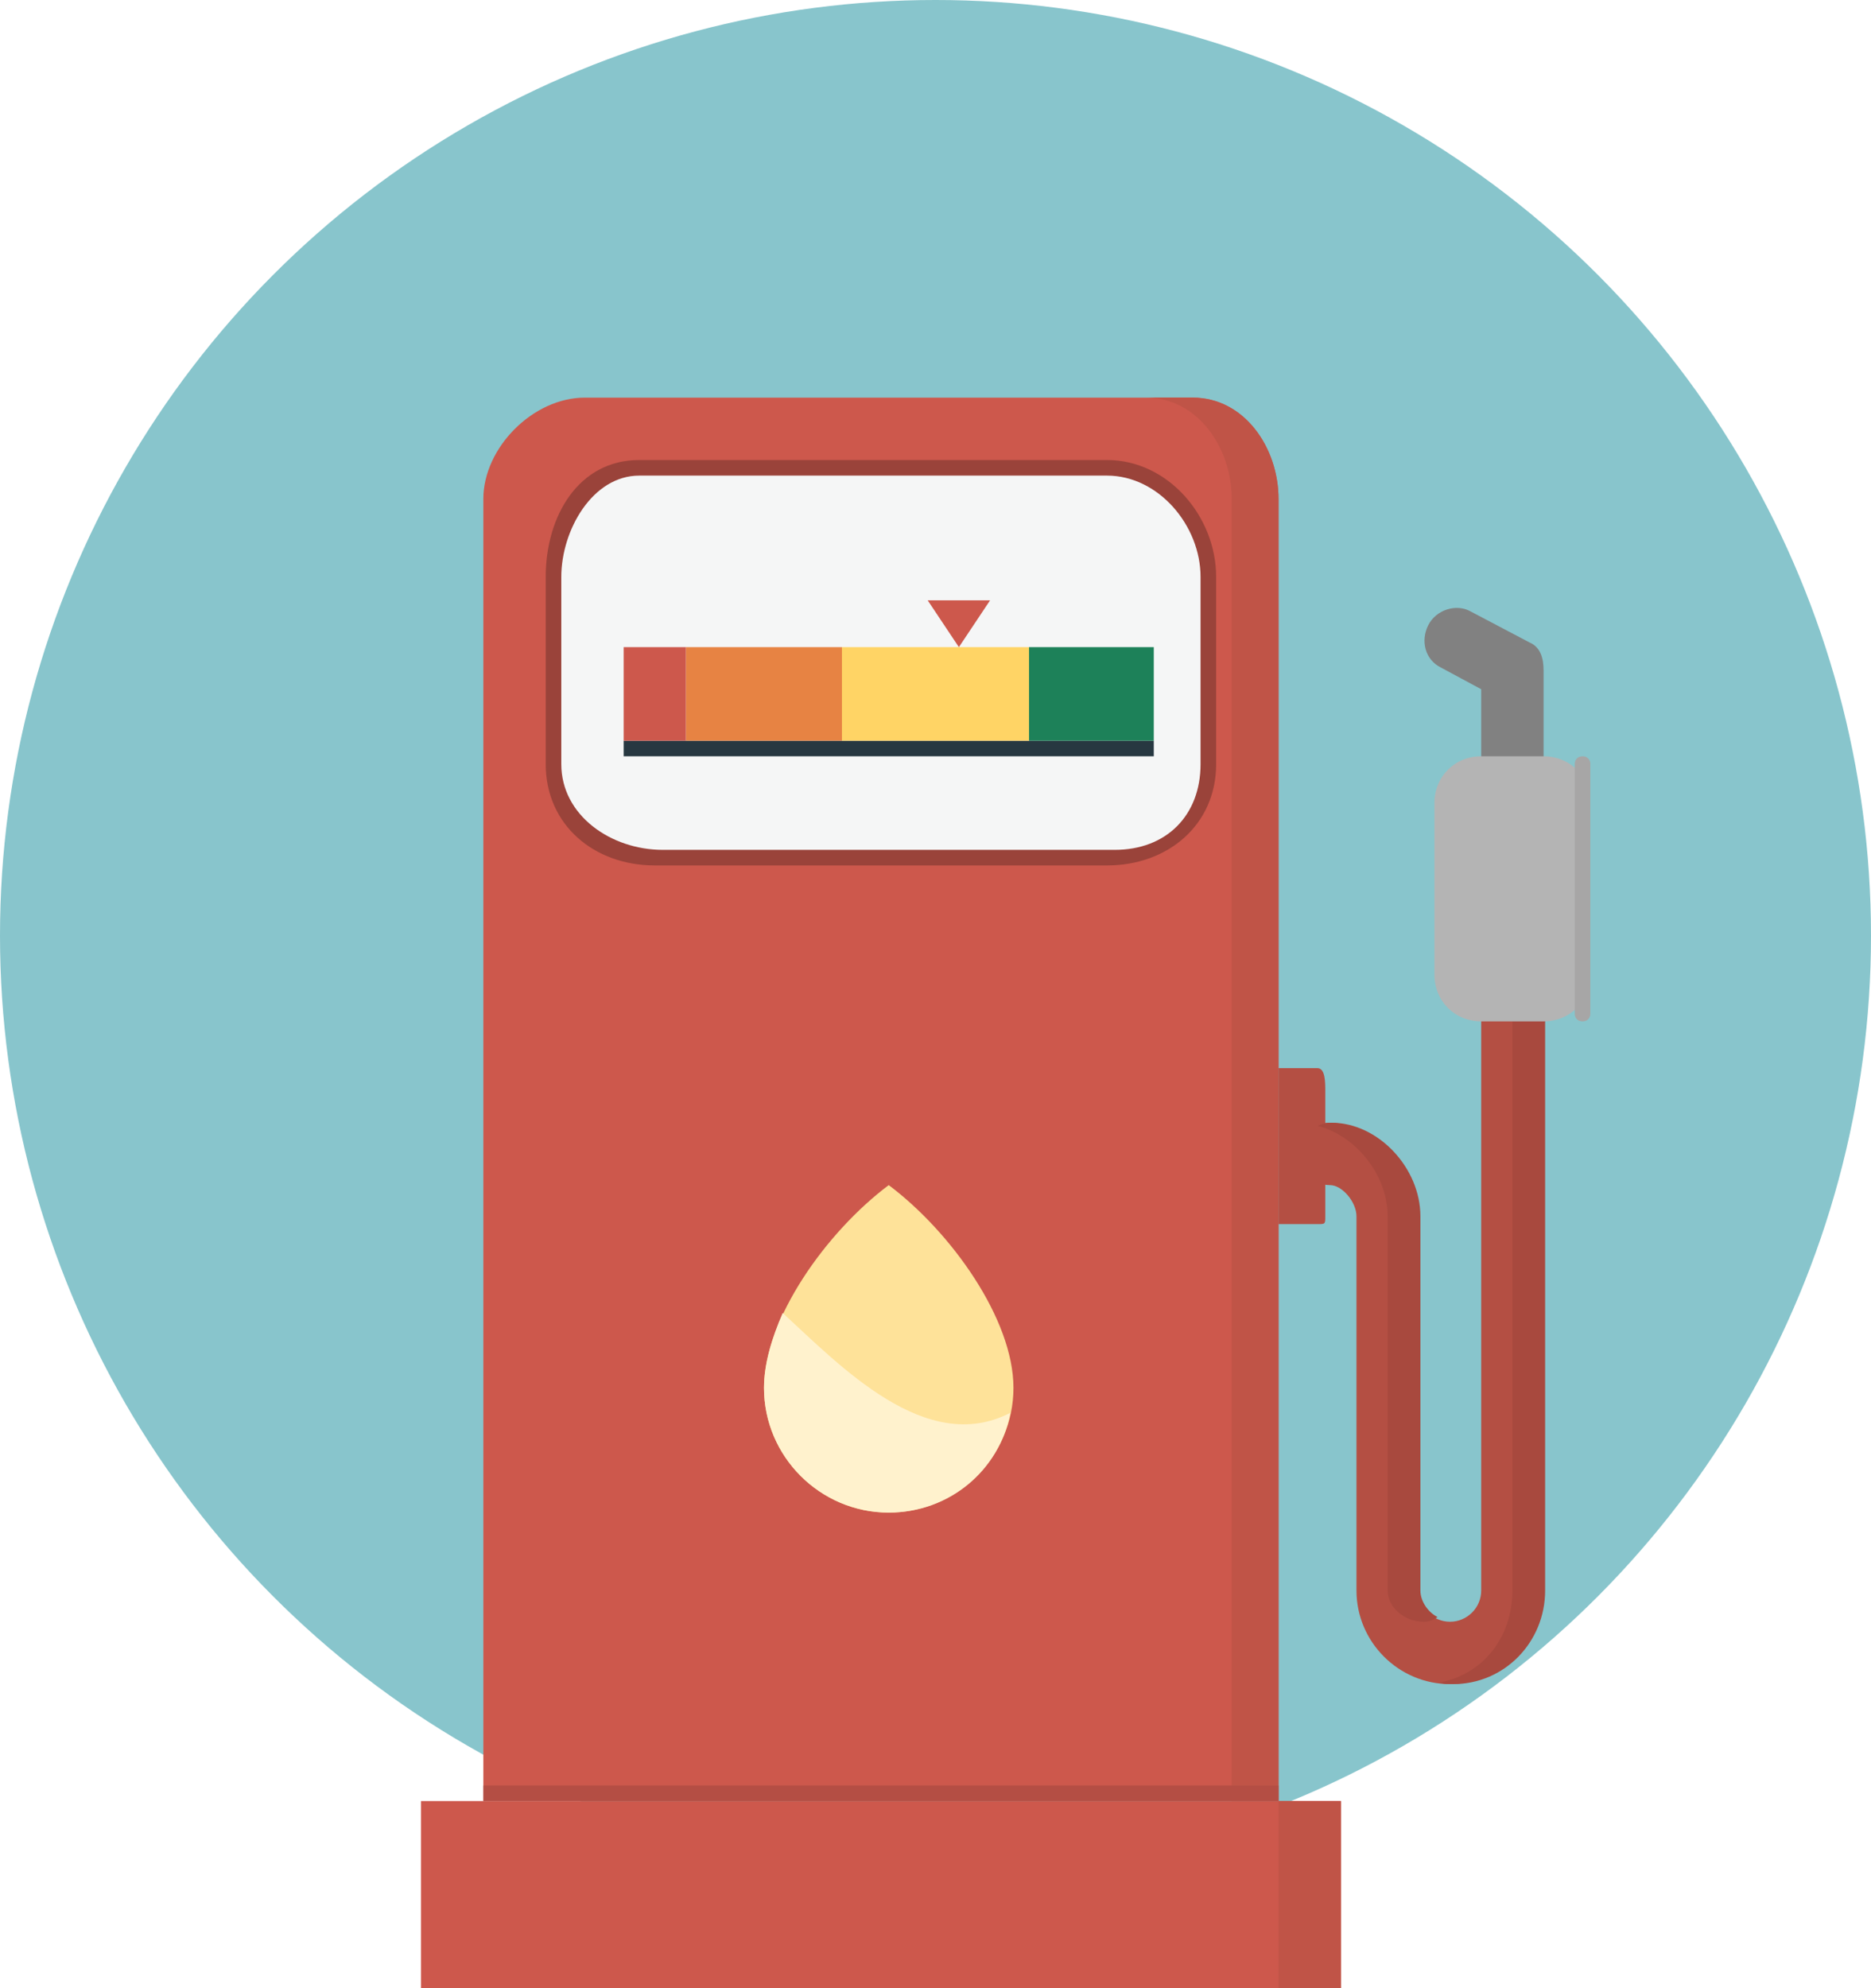 <?xml version="1.0" encoding="utf-8"?>
<!-- Generator: Adobe Illustrator 19.1.0, SVG Export Plug-In . SVG Version: 6.00 Build 0)  -->
<svg version="1.1" id="Layer_1" xmlns="http://www.w3.org/2000/svg" xmlns:xlink="http://www.w3.org/1999/xlink" x="0px" y="0px"
	 viewBox="0 0 120 127.5" style="enable-background:new 0 0 120 127.5;" xml:space="preserve">
<style type="text/css">
	.st0{fill:#88C5CC;}
	.st1{fill:#CD584C;}
	.st2{fill:#C05447;}
	.st3{fill:#9A433A;}
	.st4{fill:#B44F43;}
	.st5{fill:#F5F6F6;}
	.st6{fill:#B44E44;}
	.st7{fill:#A8493E;}
	.st8{fill:#818181;}
	.st9{fill:#B4B4B4;}
	.st10{fill:#A7A6A6;}
	.st11{fill:#273841;}
	.st12{fill:#E78343;}
	.st13{fill:#FFD465;}
	.st14{fill:#1D8159;}
	.st15{fill:#FEE299;}
	.st16{fill:#FFF2CD;}
</style>
<g>
	<circle class="st0" cx="60" cy="60" r="60"/>
	<rect x="27" y="115.5" class="st1" width="59" height="12"/>
	<rect x="82" y="115.5" class="st2" width="4" height="12"/>
	<path class="st1" d="M82,115.5V32c0-3.3-2.2-6.5-5.5-6.5h-39c-3.3,0-6.5,3.2-6.5,6.5v83.5H82z"/>
	<path class="st2" d="M76.5,25.5h-3c3.3,0,5.5,3.2,5.5,6.5v83.5h3V32C82,28.7,79.8,25.5,76.5,25.5z"/>
	<path class="st3" d="M78,49c0,3.9-3.1,6.5-7,6.5H42c-3.9,0-7-2.6-7-6.5V37c0-3.9,2.1-7.5,6-7.5h30c3.9,0,7,3.6,7,7.5V49z"/>
	<path class="st4" d="M82,68.5h2.5c0.5,0,0.5,0.9,0.5,1.5v8c0,0.5,0,0.5-0.5,0.5H82V68.5z"/>
	<path class="st5" d="M71,30.5H41c-3,0-5,3.5-5,6.5v4v4v4c0,3.3,3.2,5.5,6.5,5.5h29c3.3,0,5.5-2.2,5.5-5.5v-4v-4v-4
		C77,33.7,74.3,30.5,71,30.5z"/>
	<rect x="31" y="114.5" class="st6" width="51" height="1"/>
	<path class="st4" d="M93,108c-3.3,0-6-2.7-6-6V78c0-0.9-0.9-2-1.7-2c-1.1,0-1.9-0.9-1.9-2c0-1.1,0.7-2,1.8-2c3.1,0,5.8,2.9,5.8,6
		v24c0,1.1,0.9,2,2,2c1.1,0,2-0.9,2-2V65c0-1.1,0.9-2,2-2s2,0.9,2,2v37C99,105.3,96.3,108,93,108z"/>
	<path class="st7" d="M89,78v24c0,1.1,1.1,2,2.3,2c0.4,0,0.6-0.1,0.9-0.3c-0.6-0.3-1.1-1-1.1-1.7V78c0-3.1-2.7-6-5.7-6
		c-0.3,0-0.7,0.1-0.9,0.2C86.9,72.8,89,75.3,89,78z"/>
	<path class="st7" d="M97.2,63c-0.4,0-0.8,0.1-1.1,0.3c0.6,0.3,0.9,1,0.9,1.7v37c0,3-1.9,5.4-4.7,5.9c0.3,0.1,0.5,0.1,0.9,0.1
		c3.3,0,5.9-2.7,5.9-6V65C99,63.9,98.4,63,97.2,63z"/>
	<path class="st8" d="M97,53c-1.1,0-2-0.9-2-2v-6.8l-2.6-1.4c-1-0.5-1.3-1.7-0.8-2.7c0.5-1,1.8-1.4,2.7-0.9l3.8,2
		c0.7,0.3,0.9,1,0.9,1.8v8C99,52.1,98.1,53,97,53z"/>
	<path class="st9" d="M102,62.5c0,1.7-1.3,3-3,3h-4c-1.7,0-3-1.3-3-3v-11c0-1.7,1.3-3,3-3h4c1.7,0,3,1.3,3,3V62.5z"/>
	<path class="st10" d="M102,49c0-0.3-0.2-0.5-0.5-0.5l0,0c-0.3,0-0.5,0.2-0.5,0.5v16c0,0.3,0.2,0.5,0.5,0.5l0,0
		c0.3,0,0.5-0.2,0.5-0.5V49z"/>
	<rect x="40" y="47.5" class="st11" width="34" height="1"/>
	<rect x="40" y="41.5" class="st1" width="4" height="6"/>
	<rect x="44" y="41.5" class="st12" width="10" height="6"/>
	<rect x="54" y="41.5" class="st13" width="12" height="6"/>
	<rect x="66" y="41.5" class="st14" width="8" height="6"/>
	<polygon class="st1" points="63.5,38.5 61.5,41.5 59.5,38.5 	"/>
	<path class="st15" d="M57,76c-4,3-8,8.6-8,13c0,4.4,3.6,8,8,8c4.4,0,8-3.6,8-8C65,84.6,61,79,57,76z"/>
	<path class="st16" d="M64.8,90.6c-5.4,2.8-10.9-3-14.6-6.4C49.5,85.8,49,87.5,49,89c0,4.4,3.6,8,8,8C60.9,97,64.1,94.3,64.8,90.6z"
		/>
</g>
</svg>
